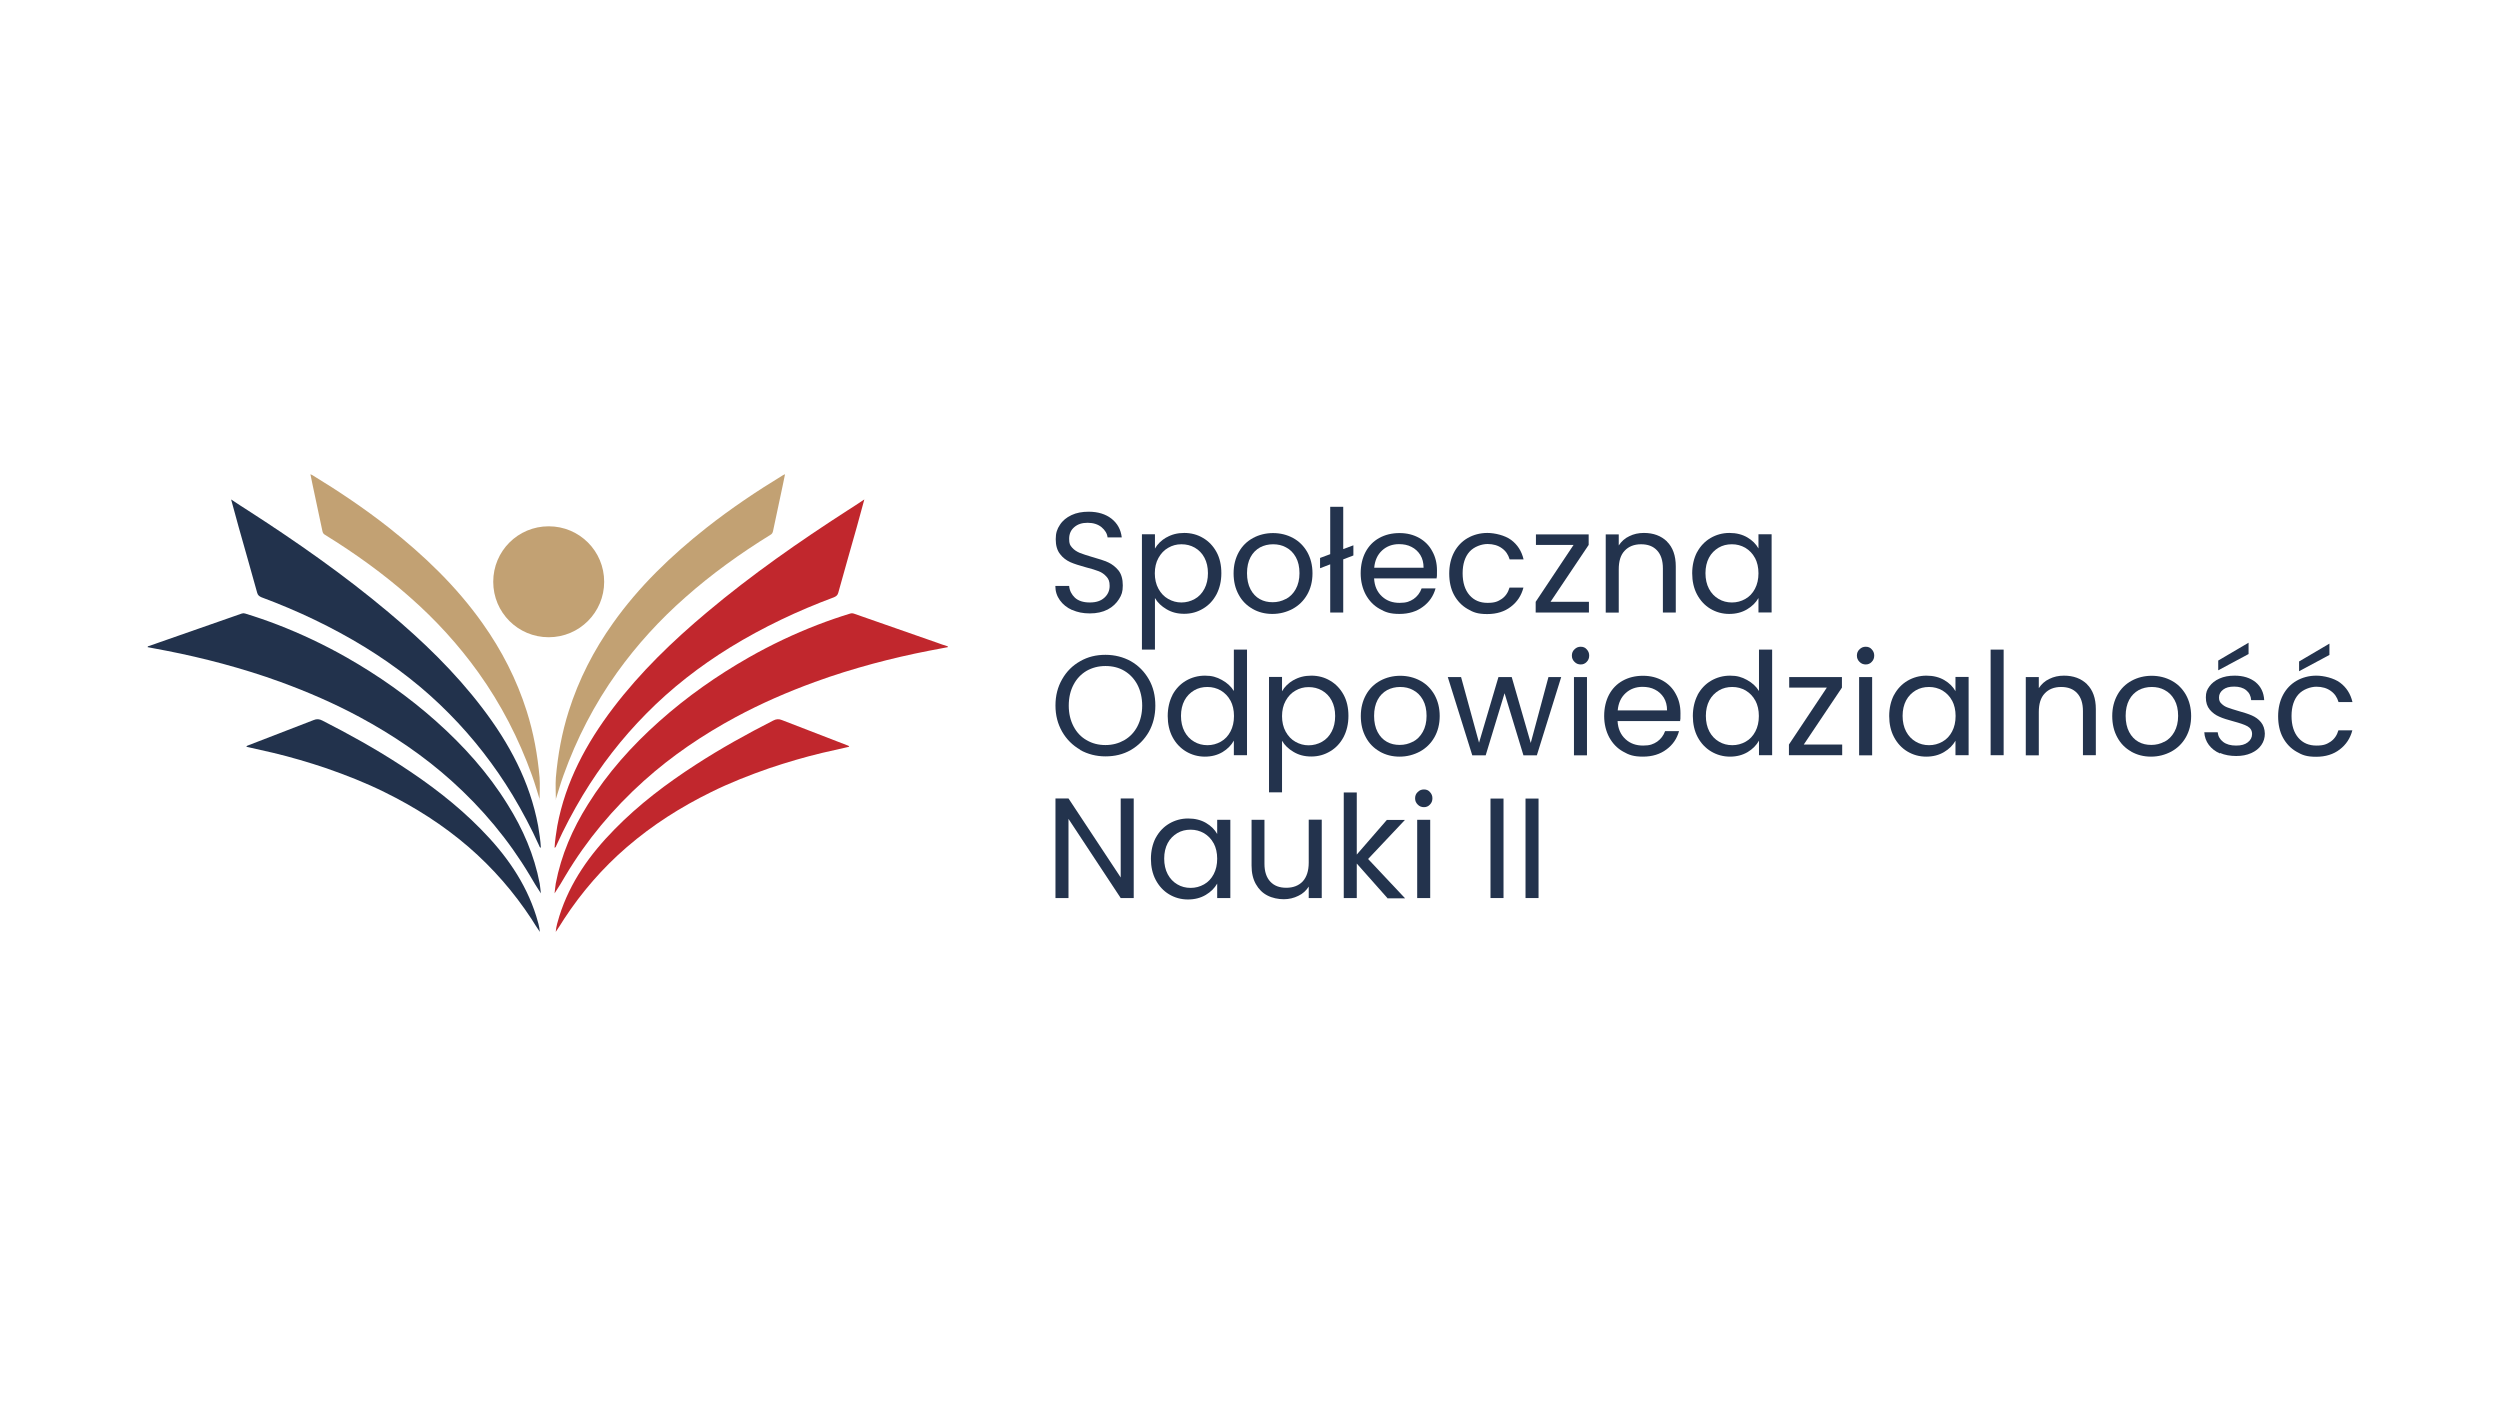 <?xml version="1.0" encoding="UTF-8"?> <svg xmlns="http://www.w3.org/2000/svg" id="Warstwa_1" data-name="Warstwa 1" version="1.1" viewBox="0 0 1920 1080"><defs><style> .cls-1 { fill: #23334d; } .cls-1, .cls-2, .cls-3, .cls-4 { stroke-width: 0px; } .cls-2 { fill: #c1272d; } .cls-2, .cls-3, .cls-4 { fill-rule: evenodd; } .cls-3 { fill: #22324c; } .cls-4 { fill: #c2a173; } </style></defs><g><path class="cls-2" d="M728,497c-4.9.9-9.8,1.9-14.7,2.8-14.4,2.8-28.6,6.1-42.8,9.9-15.1,4.1-30.1,8.7-44.8,14.1-20.8,7.6-41.1,16.4-60.6,26.9-25.4,13.7-49.1,29.7-70.6,49-23.6,21.2-43.8,45.3-60.1,72.6-2.7,4.6-5.4,9.2-8.5,13.8.3-2.5.5-5,.9-7.5,4.2-22,12.9-42,24.7-60.8,15-24.1,33.7-45,54.8-63.8,21.2-18.9,44.4-35.2,69-49.2,16.9-9.6,34.4-17.9,52.5-24.9,8.3-3.2,16.7-6.1,25.2-8.7.9-.3,1.7-.3,2.6,0,21.1,7.4,42.4,14.8,63.5,22.2,2.9,1.1,5.9,2.1,8.8,3v.5h0Z"></path><path class="cls-2" d="M663.8,383.6c-2,7.5-3.9,14.4-5.8,21.2-4.7,16.8-9.6,33.6-14.2,50.4-.5,1.9-1.5,2.7-3.3,3.5-27.7,10.3-54.3,22.9-79.6,38.4-23.5,14.5-45.2,31.3-64.6,51-18.7,18.9-34.9,39.8-48.7,62.6-7.5,12.5-14.3,25.3-20.3,38.6-.3.6-.3,1.4-1.4,1.8.3-5.8,1.2-11.2,2.1-16.8,6.3-33.9,22.3-63.5,42.9-90.6,21-27.6,45.8-51.5,72.3-73.7,34.2-28.7,70.6-54.1,108-78.2,4-2.5,7.9-5.1,12.4-8.1h0Z"></path><path class="cls-4" d="M426.9,614.4c0-5.7-.4-11.5,0-17.2,1.5-17.3,4.6-34.4,9.9-51.1,7.7-24.3,19.2-46.7,33.9-67.4,20.1-28.4,44.9-52.1,72-73.5,18.7-14.7,38.5-28,58.7-40.3.3-.2.7-.3,1.5-.7-1.2,5.7-2.2,11-3.4,16.3-1.9,9.1-3.9,18.2-5.8,27.3-.3,1.4-.8,2.3-2.1,3-23,14.2-45,30-65.2,47.9-19.7,17.3-37.3,36.6-52.5,57.8-17.4,24.3-31,50.7-41.1,78.8-2.3,6.3-4.1,12.8-6.1,19h.1Z"></path><path class="cls-2" d="M652.2,573.5c-6.9,1.6-13.9,3.2-20.7,4.7-13.8,3.3-27.3,7.3-40.7,11.8-15.2,5.3-30.3,11.2-44.8,18.4-23.2,11.4-44.9,25.2-64.5,42.1-18.8,16.2-34.8,34.7-48.3,55.3-2.1,3.3-4.1,6.6-6.4,9.9.3-4.2,1.6-8.2,2.8-12.2,8.2-26,23.5-47.4,42.4-66.6,18.7-19.1,39.9-35.1,62.3-49.6,19.1-12.4,39.1-23.5,59.5-33.9,2.3-1.2,4.3-1.4,6.7-.4,16.7,6.5,33.5,12.9,50.2,19.4.5.2,1.2.3,1.5,1.1h0Z"></path><path class="cls-3" d="M113.3,497c4.9.9,9.8,1.9,14.7,2.8,14.4,2.8,28.6,6.1,42.8,9.9,15.1,4.1,30.1,8.7,44.8,14.1,20.8,7.6,41.1,16.4,60.6,26.9,25.4,13.7,49.1,29.7,70.6,49,23.6,21.2,43.8,45.3,60.1,72.6,2.7,4.6,5.4,9.2,8.5,13.8-.3-2.5-.5-5-.9-7.5-4.2-22-12.9-42-24.7-60.8-14.9-24.1-33.7-45-54.8-63.8-21.2-18.9-44.4-35.2-69-49.2-16.9-9.6-34.5-17.9-52.5-24.9-8.3-3.2-16.7-6.1-25.2-8.7-.9-.3-1.7-.3-2.6,0-21.1,7.4-42.4,14.8-63.5,22.2-2.9,1.1-5.9,2.1-8.7,3v.5h-.1Z"></path><path class="cls-3" d="M177.5,383.6c2,7.5,3.9,14.4,5.8,21.2,4.7,16.8,9.6,33.6,14.2,50.4.5,1.9,1.5,2.7,3.3,3.5,27.7,10.3,54.3,22.9,79.6,38.4,23.5,14.5,45.2,31.3,64.6,51,18.7,18.9,34.9,39.8,48.7,62.6,7.5,12.5,14.3,25.3,20.3,38.6.3.6.3,1.4,1.4,1.8-.3-5.8-1.2-11.2-2.1-16.8-6.3-33.9-22.2-63.5-42.9-90.6-21-27.6-45.8-51.5-72.3-73.7-34.2-28.7-70.6-54.1-108-78.2-4-2.5-7.9-5.1-12.4-8.1h0Z"></path><path class="cls-4" d="M414.4,614.4c0-5.7.4-11.5,0-17.2-1.5-17.3-4.6-34.4-9.9-51.1-7.7-24.3-19.2-46.7-33.9-67.4-20.1-28.4-44.9-52.1-72-73.5-18.7-14.7-38.5-28-58.7-40.3-.3-.2-.6-.3-1.5-.7,1.2,5.7,2.2,11,3.4,16.3,1.9,9.1,3.9,18.2,5.8,27.3.3,1.4.8,2.3,2.1,3,23,14.2,45,30,65.2,47.9,19.7,17.3,37.3,36.6,52.5,57.8,17.4,24.3,31,50.7,41.1,78.8,2.3,6.3,4.1,12.8,6.1,19h-.1Z"></path><path class="cls-3" d="M189.2,573.5c6.9,1.6,13.9,3.2,20.7,4.7,13.8,3.3,27.3,7.3,40.7,11.8,15.2,5.3,30.3,11.2,44.8,18.4,23.2,11.4,44.9,25.2,64.5,42.1,18.7,16.2,34.8,34.7,48.3,55.3,2.1,3.3,4.1,6.6,6.4,9.9-.3-4.2-1.6-8.2-2.8-12.2-8.2-26-23.5-47.4-42.4-66.6-18.7-19.1-39.9-35.1-62.3-49.6-19.1-12.4-39.1-23.5-59.5-33.9-2.3-1.2-4.3-1.4-6.7-.4-16.7,6.5-33.5,12.9-50.2,19.4-.5.2-1.2.3-1.5,1.1h0Z"></path><path class="cls-4" d="M464,446.8c0,23.5-19,42.6-42.6,42.6s-42.6-19-42.6-42.6,19-42.6,42.6-42.6,42.6,19,42.6,42.6Z"></path></g><g><g><path class="cls-1" d="M823.4,468.5c-4-1.8-7.1-4.3-9.4-7.5-2.3-3.2-3.5-6.8-3.5-11h10.6c.3,3.6,1.9,6.6,4.4,9,2.6,2.4,6.4,3.7,11.4,3.7s8.5-1.2,11.2-3.6c2.7-2.4,4.1-5.5,4.1-9.1s-.8-5.3-2.4-7.1c-1.6-1.8-3.6-3.3-6-4.2-2.4-.9-5.7-2-9.8-3-5-1.4-9-2.6-12.1-4-3-1.4-5.7-3.4-7.8-6.2-2.2-2.8-3.3-6.6-3.3-11.4s1.1-7.9,3.2-11c2.1-3.3,5.1-5.7,8.9-7.5,3.8-1.8,8.2-2.6,13.2-2.6,7.1,0,13,1.8,17.6,5.4,4.5,3.6,7.1,8.3,7.8,14.3h-10.9c-.3-2.9-1.9-5.5-4.6-7.8-2.7-2.2-6.3-3.4-10.7-3.4s-7.6,1.1-10.2,3.3c-2.6,2.2-4,5.1-4,9s.7,5,2.3,6.8c1.6,1.8,3.5,3,5.8,4,2.3.9,5.6,2,9.7,3.2,5,1.4,9.1,2.7,12.2,4.1,3,1.4,5.7,3.5,7.9,6.2,2.2,2.8,3.3,6.6,3.3,11.5s-.9,7.3-2.9,10.5-4.9,6-8.7,8c-3.9,2-8.4,3-13.7,3s-9.6-.9-13.6-2.7v.2h0Z"></path><path class="cls-1" d="M895.8,412.8c3.9-2.3,8.4-3.5,13.7-3.5s10.2,1.3,14.5,3.9c4.3,2.5,7.8,6.2,10.3,10.8,2.5,4.6,3.7,10,3.7,16.2s-1.3,11.5-3.7,16.2c-2.5,4.7-5.9,8.4-10.3,11-4.3,2.6-9.1,4-14.5,4s-9.7-1.2-13.6-3.5c-3.9-2.3-6.9-5.1-8.9-8.6v39.6h-10v-88.6h10v11c2-3.5,4.9-6.3,8.8-8.6h0ZM925,428.3c-1.8-3.4-4.3-5.9-7.4-7.7-3.2-1.8-6.5-2.6-10.3-2.6s-7,.9-10.1,2.7c-3.2,1.8-5.6,4.4-7.5,7.8-1.9,3.4-2.8,7.4-2.8,11.8s.9,8.5,2.8,11.9c1.9,3.4,4.3,6,7.5,7.8s6.5,2.7,10.1,2.7,7.1-.9,10.3-2.7c3.2-1.8,5.6-4.4,7.4-7.8,1.8-3.4,2.7-7.4,2.7-12s-.9-8.5-2.7-11.9Z"></path><path class="cls-1" d="M962,467.6c-4.5-2.5-8.2-6.2-10.7-10.9-2.6-4.7-3.9-10.2-3.9-16.4s1.4-11.6,4-16.3c2.6-4.7,6.3-8.3,10.9-10.8,4.6-2.5,9.8-3.8,15.4-3.8s10.8,1.3,15.4,3.8c4.6,2.5,8.2,6.1,10.9,10.8,2.6,4.7,4,10.1,4,16.3s-1.4,11.7-4.1,16.4c-2.7,4.7-6.4,8.3-11.1,10.9-4.7,2.5-9.9,3.9-15.6,3.9s-10.7-1.3-15.3-3.9h0ZM987.5,460.1c3.2-1.7,5.7-4.2,7.6-7.6,1.9-3.4,2.9-7.5,2.9-12.3s-.9-8.9-2.8-12.3-4.4-5.9-7.5-7.5c-3-1.7-6.4-2.4-10-2.4s-7,.8-10,2.4c-3,1.7-5.5,4.1-7.3,7.5-1.8,3.4-2.7,7.5-2.7,12.3s.9,9,2.7,12.4,4.2,5.9,7.1,7.5c3,1.7,6.3,2.4,9.9,2.4s6.9-.8,10.1-2.5h-.1Z"></path><path class="cls-1" d="M1039.4,426.6l-7.8,3v40.8h-10v-37l-7.8,3v-7.9l7.8-2.9v-36.4h10v32.5l7.8-2.9v7.8h0Z"></path><path class="cls-1" d="M1103.3,444.2h-48c.3,5.9,2.4,10.5,6.1,13.9,3.7,3.4,8.2,4.9,13.5,4.9s7.9-1.1,10.8-3c2.8-2,4.9-4.7,6.1-8.1h10.7c-1.6,5.8-4.8,10.5-9.7,14.1-4.8,3.6-10.8,5.5-18,5.5s-10.8-1.3-15.3-3.9c-4.5-2.5-8-6.2-10.6-10.9-2.5-4.7-3.9-10.2-3.9-16.4s1.3-11.7,3.7-16.3c2.5-4.7,6-8.3,10.5-10.8,4.5-2.5,9.7-3.8,15.6-3.8s10.7,1.3,15.1,3.7c4.4,2.5,7.8,5.9,10.1,10.3,2.4,4.3,3.6,9.2,3.6,14.7s0,3.9-.3,6v.2h.1ZM1090.8,426.2c-1.7-2.7-4-4.8-6.8-6.2-2.8-1.5-6.1-2.1-9.6-2.1-5,0-9.4,1.6-12.9,4.8-3.6,3.3-5.6,7.7-6.1,13.3h37.9c0-3.8-.8-7-2.5-9.8h0Z"></path><path class="cls-1" d="M1116.8,424c2.5-4.6,5.9-8.2,10.4-10.8,4.4-2.5,9.5-3.9,15.1-3.9s13.5,1.8,18.3,5.4c4.8,3.6,8,8.5,9.5,14.9h-10.7c-1.1-3.7-3-6.5-6-8.6-2.9-2.1-6.6-3.2-11-3.2s-10.3,2-13.8,5.9c-3.5,3.9-5.3,9.5-5.3,16.6s1.8,12.8,5.3,16.8c3.5,4,8.1,5.9,13.8,5.9s8-1.1,10.9-3c2.9-2,4.9-4.9,6-8.7h10.7c-1.6,6.1-4.8,11-9.7,14.7-4.8,3.7-10.8,5.6-18.1,5.6s-10.7-1.3-15.1-3.9c-4.4-2.5-7.9-6.2-10.4-10.8-2.5-4.6-3.7-10.2-3.7-16.4s1.3-11.7,3.7-16.3h.1Z"></path><path class="cls-1" d="M1190.8,462.2h29.5v8.2h-40.9v-8.2l29.1-43.7h-28.9v-8.1h40.5v8.1l-29.3,43.7h0Z"></path><path class="cls-1" d="M1280.2,415.9c4.5,4.4,6.8,10.8,6.8,19.1v35.4h-9.9v-33.9c0-6-1.5-10.6-4.5-13.8-3-3.2-7-4.7-12.3-4.7s-9.5,1.7-12.5,4.9c-3.2,3.3-4.6,8.1-4.6,14.4v33.2h-10v-60.1h10v8.5c2-3,4.6-5.5,8.1-7.1,3.4-1.7,7.1-2.5,11.2-2.5,7.4,0,13.2,2.2,17.8,6.6h-.1Z"></path><path class="cls-1" d="M1303.4,424c2.5-4.6,5.9-8.2,10.3-10.8,4.3-2.5,9.1-3.9,14.5-3.9s9.9,1.2,13.7,3.4c3.9,2.3,6.7,5.1,8.6,8.5v-10.9h10.1v60.1h-10.1v-11.1c-2,3.5-4.9,6.4-8.8,8.7-3.9,2.3-8.4,3.5-13.7,3.5s-10.2-1.4-14.5-4c-4.3-2.6-7.7-6.3-10.2-11-2.5-4.7-3.7-10.2-3.7-16.2s1.3-11.6,3.7-16.2h.1ZM1347.8,428.5c-1.8-3.4-4.3-5.9-7.4-7.8-3.2-1.8-6.5-2.7-10.3-2.7s-7.1.8-10.2,2.6c-3,1.8-5.6,4.3-7.4,7.7-1.8,3.4-2.7,7.4-2.7,11.9s.9,8.6,2.7,12c1.8,3.4,4.3,6,7.4,7.8,3,1.8,6.5,2.7,10.2,2.7s7.1-.9,10.3-2.7c3.2-1.8,5.6-4.4,7.4-7.8,1.8-3.4,2.7-7.4,2.7-11.9s-.9-8.5-2.7-11.9h0Z"></path></g><g><path class="cls-1" d="M829.6,575.8c-5.9-3.4-10.5-8-13.9-13.9-3.4-6-5.1-12.6-5.1-20.1s1.7-14.2,5.1-20.1c3.4-6,8-10.6,13.9-13.9,5.9-3.4,12.3-4.9,19.4-4.9s13.7,1.7,19.5,4.9c5.9,3.4,10.4,8,13.8,13.9,3.4,5.9,5,12.6,5,20.2s-1.7,14.3-5,20.2c-3.4,5.9-8,10.5-13.8,13.9-5.9,3.4-12.4,4.9-19.5,4.9s-13.6-1.7-19.4-4.9v-.2ZM863.4,568.5c4.3-2.5,7.7-6,10.1-10.6,2.4-4.6,3.7-10,3.7-16s-1.3-11.5-3.7-16.1c-2.4-4.5-5.8-8.1-10-10.6-4.2-2.5-9-3.7-14.5-3.7s-10.2,1.3-14.5,3.7c-4.2,2.5-7.6,6-10,10.6-2.4,4.5-3.7,9.9-3.7,16.1s1.3,11.4,3.7,16c2.4,4.6,5.8,8.2,10.1,10.6,4.3,2.5,9,3.7,14.4,3.7s10.1-1.3,14.4-3.7Z"></path><path class="cls-1" d="M900.5,533.6c2.5-4.6,5.9-8.2,10.3-10.8,4.3-2.5,9.2-3.9,14.6-3.9s9,1.1,13,3.3c4,2.2,7,4.9,9.2,8.5v-31.8h10.1v81.1h-10.1v-11.2c-2,3.6-4.9,6.5-8.7,8.8-3.9,2.3-8.4,3.5-13.6,3.5s-10.2-1.4-14.5-4c-4.3-2.6-7.8-6.3-10.3-11-2.5-4.7-3.7-10.2-3.7-16.2s1.3-11.6,3.7-16.2h-.1ZM945,538.1c-1.8-3.4-4.3-5.9-7.4-7.8-3.2-1.8-6.5-2.7-10.3-2.7s-7.1.8-10.2,2.6c-3,1.8-5.6,4.3-7.4,7.7-1.8,3.4-2.7,7.4-2.7,11.9s.9,8.6,2.7,12c1.8,3.4,4.3,6,7.4,7.8,3,1.8,6.5,2.7,10.2,2.7s7.1-.9,10.3-2.7,5.6-4.4,7.4-7.8c1.8-3.4,2.7-7.4,2.7-11.9s-.9-8.5-2.7-11.9h0Z"></path><path class="cls-1" d="M993.4,522.4c3.9-2.3,8.4-3.5,13.7-3.5s10.2,1.3,14.5,3.9c4.3,2.5,7.8,6.2,10.3,10.8,2.5,4.6,3.7,10,3.7,16.2s-1.3,11.5-3.7,16.2c-2.5,4.7-5.9,8.4-10.3,11-4.3,2.6-9.1,4-14.5,4s-9.7-1.2-13.6-3.5c-3.9-2.3-6.9-5.1-8.9-8.6v39.6h-10v-88.6h10v11c2-3.5,4.9-6.3,8.8-8.6h0ZM1022.7,538c-1.8-3.4-4.3-5.9-7.4-7.7-3.2-1.8-6.5-2.6-10.3-2.6s-7,.9-10.1,2.7c-3.2,1.8-5.6,4.4-7.5,7.8-1.9,3.4-2.8,7.4-2.8,11.8s.9,8.5,2.8,11.9c1.9,3.4,4.3,6,7.5,7.8,3.2,1.8,6.5,2.7,10.1,2.7s7.1-.9,10.3-2.7c3.2-1.8,5.6-4.4,7.4-7.8,1.8-3.4,2.7-7.4,2.7-12s-.9-8.5-2.7-11.9h0Z"></path><path class="cls-1" d="M1059.7,577.2c-4.5-2.5-8.2-6.2-10.7-10.9-2.6-4.7-3.9-10.2-3.9-16.4s1.4-11.6,4-16.3c2.6-4.7,6.3-8.3,10.9-10.8,4.6-2.5,9.8-3.8,15.4-3.8s10.8,1.3,15.4,3.8c4.6,2.5,8.2,6.1,10.9,10.8,2.6,4.7,4,10.1,4,16.3s-1.4,11.7-4.1,16.4-6.4,8.3-11.1,10.9c-4.7,2.5-9.9,3.9-15.6,3.9s-10.7-1.3-15.3-3.9h0ZM1085.1,569.7c3.2-1.7,5.7-4.2,7.6-7.6,1.9-3.4,2.9-7.5,2.9-12.3s-.9-8.9-2.8-12.3c-1.9-3.4-4.4-5.9-7.5-7.5-3-1.7-6.4-2.4-10-2.4s-7,.8-10,2.4c-3,1.7-5.5,4.1-7.3,7.5-1.8,3.4-2.7,7.5-2.7,12.3s.9,9,2.7,12.4c1.8,3.4,4.2,5.9,7.1,7.5,3,1.7,6.3,2.4,9.9,2.4s6.9-.8,10.1-2.5h-.1Z"></path><path class="cls-1" d="M1199,520l-18.7,60.1h-10.3l-14.5-47.7-14.5,47.7h-10.3l-18.8-60.1h10.2l13.8,50.4,14.9-50.4h10.2l14.6,50.6,13.6-50.6h9.9Z"></path><path class="cls-1" d="M1209.2,508.3c-1.4-1.4-2-2.9-2-4.8s.6-3.5,2-4.8c1.4-1.4,2.9-2,4.8-2s3.4.6,4.6,2c1.3,1.4,1.9,2.9,1.9,4.8s-.6,3.5-1.9,4.8c-1.3,1.4-2.8,2-4.6,2s-3.5-.6-4.8-2ZM1218.8,520v60.1h-10v-60.1h10Z"></path><path class="cls-1" d="M1290.3,553.8h-48c.3,5.9,2.4,10.5,6.1,13.9,3.7,3.4,8.2,4.9,13.5,4.9s7.9-1.1,10.8-3c2.8-2,4.9-4.7,6.1-8.1h10.7c-1.6,5.8-4.8,10.5-9.7,14.1-4.8,3.6-10.8,5.5-18,5.5s-10.8-1.3-15.3-3.9c-4.5-2.5-8-6.2-10.6-10.9-2.5-4.7-3.9-10.2-3.9-16.4s1.3-11.7,3.7-16.3c2.5-4.7,6-8.3,10.5-10.8,4.5-2.5,9.7-3.8,15.6-3.8s10.7,1.3,15.1,3.7c4.4,2.5,7.8,5.9,10.1,10.3,2.4,4.3,3.6,9.2,3.6,14.7s0,3.9-.3,6v.2h.1ZM1277.8,535.8c-1.7-2.7-4-4.8-6.8-6.2-2.8-1.5-6.1-2.1-9.6-2.1-5,0-9.4,1.6-12.9,4.8-3.6,3.3-5.6,7.7-6.1,13.3h37.9c0-3.8-.8-7-2.5-9.8h0Z"></path><path class="cls-1" d="M1303.8,533.6c2.5-4.6,5.9-8.2,10.3-10.8,4.3-2.5,9.2-3.9,14.6-3.9s9,1.1,13,3.3c4,2.2,7,4.9,9.2,8.5v-31.8h10.1v81.1h-10.1v-11.2c-2,3.6-4.9,6.5-8.7,8.8-3.9,2.3-8.4,3.5-13.6,3.5s-10.2-1.4-14.5-4c-4.3-2.6-7.8-6.3-10.3-11-2.5-4.7-3.7-10.2-3.7-16.2s1.3-11.6,3.7-16.2h-.1ZM1348.1,538.1c-1.8-3.4-4.3-5.9-7.4-7.8-3.2-1.8-6.5-2.7-10.3-2.7s-7.1.8-10.2,2.6c-3,1.8-5.6,4.3-7.4,7.7s-2.7,7.4-2.7,11.9.9,8.6,2.7,12c1.8,3.4,4.3,6,7.4,7.8,3,1.8,6.5,2.7,10.2,2.7s7.1-.9,10.3-2.7,5.6-4.4,7.4-7.8,2.7-7.4,2.7-11.9-.9-8.5-2.7-11.9h0Z"></path><path class="cls-1" d="M1385.3,571.8h29.5v8.2h-40.9v-8.2l29.1-43.7h-28.9v-8.1h40.5v8.1l-29.3,43.7h0Z"></path><path class="cls-1" d="M1428.1,508.3c-1.4-1.4-2-2.9-2-4.8s.6-3.5,2-4.8c1.4-1.4,2.9-2,4.8-2s3.4.6,4.6,2c1.3,1.4,1.9,2.9,1.9,4.8s-.6,3.5-1.9,4.8c-1.3,1.4-2.8,2-4.6,2s-3.5-.6-4.8-2ZM1437.8,520v60.1h-10v-60.1h10Z"></path><path class="cls-1" d="M1454.7,533.6c2.5-4.6,5.9-8.2,10.3-10.8,4.3-2.5,9.1-3.9,14.5-3.9s9.9,1.2,13.7,3.4c3.9,2.3,6.7,5.1,8.6,8.5v-10.9h10.1v60.1h-10.1v-11.1c-2,3.5-4.9,6.4-8.8,8.7-3.9,2.3-8.4,3.5-13.7,3.5s-10.2-1.4-14.5-4c-4.3-2.6-7.7-6.3-10.2-11-2.5-4.7-3.7-10.2-3.7-16.2s1.3-11.6,3.7-16.2h.1ZM1499.2,538.1c-1.8-3.4-4.3-5.9-7.4-7.8-3.2-1.8-6.5-2.7-10.3-2.7s-7.1.8-10.2,2.6c-3,1.8-5.6,4.3-7.4,7.7-1.8,3.4-2.7,7.4-2.7,11.9s.9,8.6,2.7,12c1.8,3.4,4.3,6,7.4,7.8,3,1.8,6.5,2.7,10.2,2.7s7.1-.9,10.3-2.7c3.2-1.8,5.6-4.4,7.4-7.8,1.8-3.4,2.7-7.4,2.7-11.9s-.9-8.5-2.7-11.9h0Z"></path><path class="cls-1" d="M1538.8,498.9v81.1h-10v-81.1h10Z"></path><path class="cls-1" d="M1602.8,525.5c4.5,4.4,6.8,10.8,6.8,19.1v35.4h-9.9v-33.9c0-6-1.5-10.6-4.5-13.8-3-3.2-7-4.7-12.3-4.7s-9.5,1.7-12.5,4.9c-3.2,3.3-4.6,8.1-4.6,14.4v33.2h-10v-60.1h10v8.5c2-3,4.6-5.5,8.1-7.1,3.4-1.7,7.1-2.5,11.2-2.5,7.4,0,13.2,2.2,17.8,6.6h-.1Z"></path><path class="cls-1" d="M1636.8,577.2c-4.5-2.5-8.2-6.2-10.7-10.9-2.6-4.7-3.9-10.2-3.9-16.4s1.4-11.6,4-16.3,6.3-8.3,10.9-10.8c4.6-2.5,9.8-3.8,15.4-3.8s10.8,1.3,15.4,3.8c4.6,2.5,8.2,6.1,10.9,10.8,2.6,4.7,4,10.1,4,16.3s-1.4,11.7-4.1,16.4c-2.7,4.7-6.4,8.3-11.1,10.9-4.7,2.5-9.9,3.9-15.6,3.9s-10.7-1.3-15.3-3.9h0ZM1662.3,569.7c3.2-1.7,5.7-4.2,7.6-7.6,1.9-3.4,2.9-7.5,2.9-12.3s-.9-8.9-2.8-12.3c-1.9-3.4-4.4-5.9-7.5-7.5-3-1.7-6.4-2.4-10-2.4s-7,.8-10,2.4c-3,1.7-5.5,4.1-7.3,7.5-1.8,3.4-2.7,7.5-2.7,12.3s.9,9,2.7,12.4c1.8,3.4,4.2,5.9,7.1,7.5,3,1.7,6.3,2.4,9.9,2.4s6.9-.8,10.1-2.5h-.1Z"></path><path class="cls-1" d="M1705,578.7c-3.7-1.6-6.5-3.8-8.6-6.6-2.1-2.8-3.3-6.1-3.5-9.7h10.3c.3,3,1.7,5.5,4.2,7.4,2.5,1.9,5.8,2.8,9.9,2.8s6.8-.8,9-2.5c2.2-1.7,3.3-3.8,3.3-6.4s-1.2-4.6-3.5-5.9c-2.3-1.3-6-2.5-10.8-3.8-4.4-1.2-8.1-2.3-10.9-3.6-2.8-1.2-5.3-3-7.3-5.4-2-2.4-3-5.5-3-9.4s.9-5.9,2.7-8.4c1.8-2.5,4.4-4.6,7.8-6.1,3.4-1.5,7.1-2.2,11.6-2.2,6.6,0,12,1.7,16.1,5,4.1,3.4,6.3,8,6.6,13.8h-10c-.2-3.2-1.5-5.7-3.8-7.6-2.3-1.9-5.4-2.8-9.2-2.8s-6.4.7-8.5,2.3c-2.1,1.6-3.2,3.6-3.2,6s.6,3.6,1.9,4.8c1.3,1.3,2.8,2.3,4.8,3,1.9.7,4.6,1.6,8.1,2.6,4.3,1.2,7.8,2.3,10.5,3.5,2.7,1.2,5,2.8,6.9,5.1,1.9,2.3,2.9,5.3,3,8.8,0,3.3-.9,6.2-2.7,8.8-1.8,2.6-4.4,4.7-7.8,6.2-3.4,1.5-7.1,2.2-11.5,2.2s-8.7-.7-12.4-2.3h-.1ZM1726.9,502.3l-23.3,12.5v-7.5l23.3-13.7v8.6h0Z"></path><path class="cls-1" d="M1753.4,533.6c2.5-4.6,5.9-8.2,10.4-10.8,4.4-2.5,9.5-3.9,15.1-3.9s13.5,1.8,18.3,5.4,8,8.5,9.5,14.9h-10.7c-1.1-3.7-3-6.5-6-8.6-2.9-2.1-6.6-3.2-11-3.2s-10.3,2-13.8,5.9c-3.5,3.9-5.3,9.5-5.3,16.6s1.8,12.8,5.3,16.8c3.5,4,8.1,5.9,13.8,5.9s8-1.1,10.9-3c2.9-2,4.9-4.9,6-8.7h10.7c-1.6,6.1-4.8,11-9.7,14.7-4.8,3.7-10.8,5.6-18.1,5.6s-10.7-1.3-15.1-3.9c-4.4-2.5-7.9-6.2-10.4-10.8-2.5-4.6-3.7-10.2-3.7-16.4s1.3-11.7,3.7-16.3h.1ZM1789,503l-23.3,12.5v-7.5l23.3-13.7v8.6h0Z"></path></g><g><path class="cls-1" d="M870.7,689.7h-10l-40.1-60.8v60.8h-10v-76.5h10l40.1,60.7v-60.7h10v76.5Z"></path><path class="cls-1" d="M887.7,643.3c2.5-4.6,5.9-8.2,10.3-10.8,4.3-2.5,9.1-3.9,14.5-3.9s9.9,1.2,13.7,3.4c3.9,2.3,6.7,5.1,8.6,8.5v-10.9h10.1v60.1h-10.1v-11.1c-2,3.5-4.9,6.4-8.8,8.7-3.9,2.3-8.4,3.5-13.7,3.5s-10.2-1.4-14.5-4c-4.3-2.6-7.7-6.3-10.2-11-2.5-4.7-3.7-10.2-3.7-16.2s1.3-11.6,3.7-16.2h.1ZM932.1,647.7c-1.8-3.4-4.3-5.9-7.4-7.8-3.2-1.8-6.5-2.7-10.3-2.7s-7.1.8-10.2,2.6c-3,1.8-5.6,4.3-7.4,7.7-1.8,3.4-2.7,7.4-2.7,11.9s.9,8.6,2.7,12c1.8,3.4,4.3,6,7.4,7.8,3,1.8,6.5,2.7,10.2,2.7s7.1-.9,10.3-2.7c3.2-1.8,5.6-4.4,7.4-7.8s2.7-7.4,2.7-11.9-.9-8.5-2.7-11.9h0Z"></path><path class="cls-1" d="M1015.1,629.6v60.1h-10v-8.8c-1.9,3-4.5,5.5-8,7.1-3.4,1.7-7.1,2.6-11.2,2.6s-8.8-.9-12.6-2.9c-3.7-1.9-6.6-4.8-8.8-8.7-2.2-3.9-3.3-8.6-3.3-14.2v-35.2h9.9v33.8c0,5.9,1.5,10.5,4.5,13.7,3,3.2,7,4.7,12.3,4.7s9.6-1.7,12.6-4.9c3-3.3,4.6-8.1,4.6-14.4v-33h10,0Z"></path><path class="cls-1" d="M1065.5,689.7l-23.5-26.5v26.5h-10v-81.1h10v47.7l23.1-26.6h13.9l-28.3,30,28.4,30.2h-13.6,0Z"></path><path class="cls-1" d="M1088.8,617.9c-1.4-1.4-2-2.9-2-4.8s.6-3.5,2-4.8c1.4-1.4,2.9-2,4.8-2s3.4.6,4.6,2c1.3,1.4,1.9,2.9,1.9,4.8s-.6,3.5-1.9,4.8c-1.3,1.4-2.8,2-4.6,2s-3.5-.6-4.8-2ZM1098.4,629.6v60.1h-10v-60.1h10Z"></path><path class="cls-1" d="M1154.7,613.3v76.4h-10v-76.4h10Z"></path><path class="cls-1" d="M1181.6,613.3v76.4h-10v-76.4h10Z"></path></g></g></svg> 